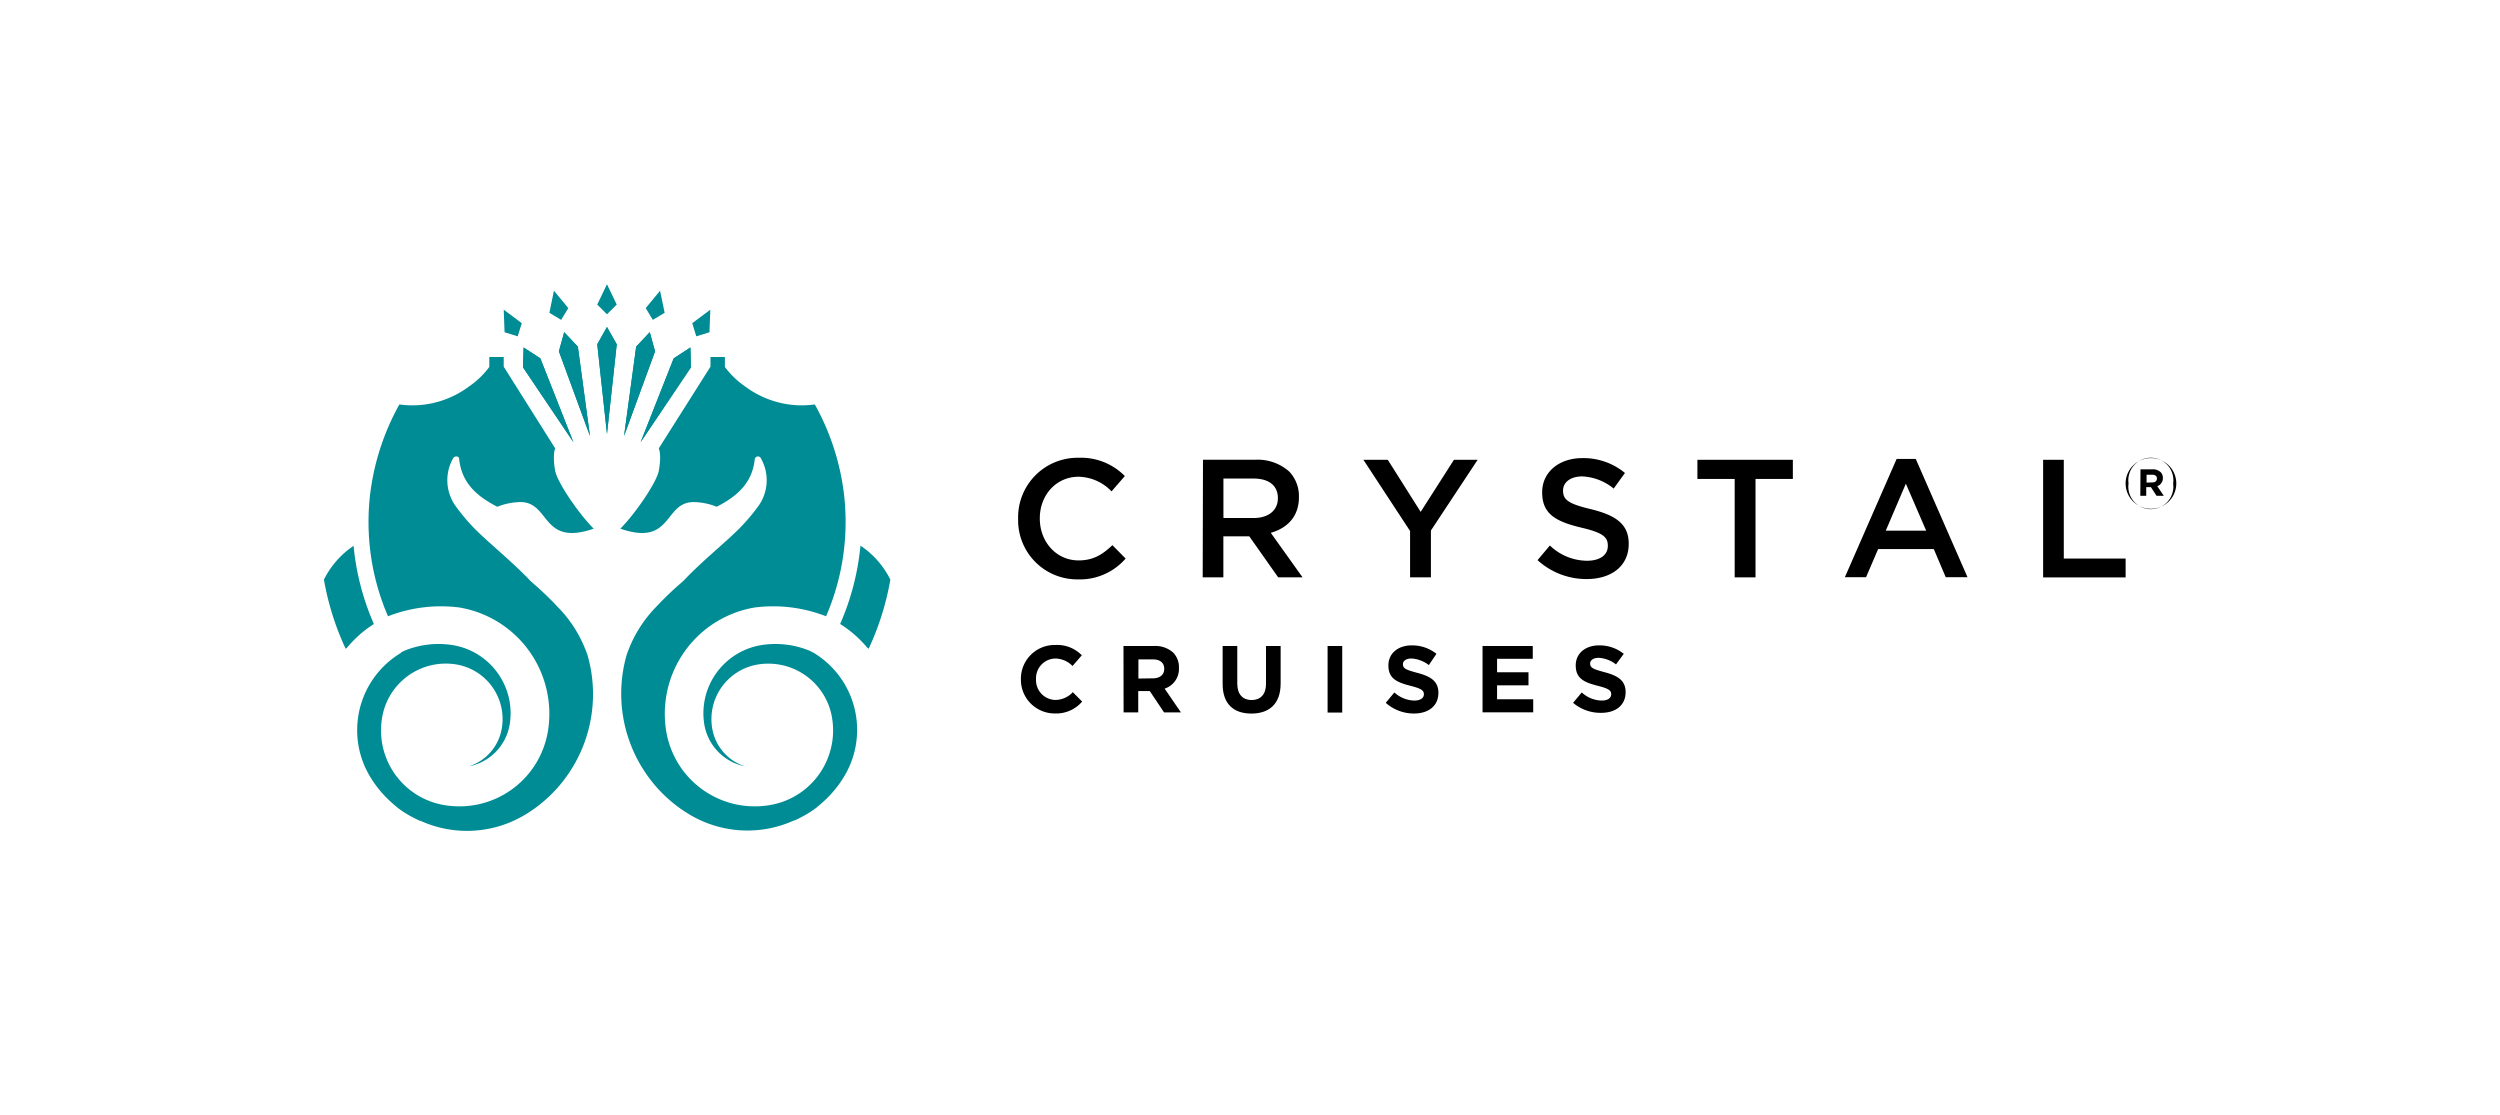 <svg id="Layer_1" data-name="Layer 1" xmlns="http://www.w3.org/2000/svg" viewBox="0 0 444 198"><defs><style>.cls-1{fill:#008c95;}</style></defs><polygon class="cls-1" points="106.07 61.15 107.8 58.07 109.54 61.15 107.8 77.08 106.07 61.15"/><polygon class="cls-1" points="107.8 58.07 106.07 61.15 107.8 77.08 109.53 61.15 107.8 58.07"/><polygon class="cls-1" points="107.8 50.48 106.07 54.09 107.8 55.82 109.53 54.09 107.8 50.48"/><polygon class="cls-1" points="119.65 63.64 122.62 61.71 122.71 65.25 113.77 78.54 119.65 63.64"/><polygon class="cls-1" points="122.62 61.71 119.65 63.64 113.77 78.54 122.71 65.25 122.62 61.71"/><polygon class="cls-1" points="126.15 55 122.94 57.4 123.66 59.73 126 59.01 126.15 55"/><polygon class="cls-1" points="112.98 61.57 115.4 58.99 116.34 62.4 110.83 77.44 112.98 61.57"/><polygon class="cls-1" points="115.4 58.99 112.98 61.57 110.83 77.44 116.34 62.4 115.4 58.99"/><polygon class="cls-1" points="117.23 51.63 114.68 54.72 115.94 56.81 118.04 55.55 117.23 51.63"/><polygon class="cls-1" points="101.84 78.54 92.89 65.25 92.99 61.71 95.96 63.64 101.84 78.54"/><polygon class="cls-1" points="92.99 61.71 95.96 63.64 101.84 78.54 92.89 65.25 92.99 61.71"/><polygon class="cls-1" points="89.46 55 92.67 57.4 91.94 59.73 89.61 59.01 89.46 55"/><polygon class="cls-1" points="104.78 77.44 99.26 62.4 100.2 58.99 102.63 61.57 104.78 77.44"/><polygon class="cls-1" points="100.2 58.99 102.63 61.57 104.78 77.44 99.26 62.4 100.2 58.99"/><polygon class="cls-1" points="98.38 51.63 100.93 54.72 99.66 56.81 97.57 55.55 98.38 51.63"/><path class="cls-1" d="M152.82,96.9a45.25,45.25,0,0,1-3.61,13.92A20.44,20.44,0,0,1,154,115l.27.22a48.8,48.8,0,0,0,3.86-12.28,15.65,15.65,0,0,0-5.26-6"/><path class="cls-1" d="M144.39,115.89c-.2-.12-.4-.22-.6-.32a16,16,0,0,0-8.58-1,12.27,12.27,0,0,0-10.13,14.05,9.12,9.12,0,0,0,7.28,7.49,8.72,8.72,0,0,1-2.44-1.22,8.55,8.55,0,0,1-3.44-5.58,9.84,9.84,0,0,1,8.15-11.3,11.47,11.47,0,0,1,13.14,9.47A13.45,13.45,0,0,1,136.63,143a15.94,15.94,0,0,1-18.32-13.2,19.14,19.14,0,0,1,15.8-21.92,25.84,25.84,0,0,1,12.6,1.57,42.19,42.19,0,0,0,3.47-16.76c0-1.4-.07-2.77-.2-4.13h0a43.25,43.25,0,0,0-5.27-16.73,17.08,17.08,0,0,1-2.59.16,16.86,16.86,0,0,1-9.8-3.37,15,15,0,0,1-3.58-3.45V63.4h-2.56v1.72L117,79.63s.53,1.09,0,4c-.37,2-4.12,7.55-6.83,10.26,9.3,3.23,7.7-4.72,13-4.72a11.46,11.46,0,0,1,4.12.83c3.46-1.78,6.33-4.11,6.76-8.48a.58.58,0,0,1,1.11-.08,7.89,7.89,0,0,1-.61,8.63,36.38,36.38,0,0,1-3.3,3.85c-2.85,2.81-6.52,5.71-9.78,9.14l-.12.12-.77.68-.19.16c-1.26,1.13-2.49,2.3-3.65,3.55a22.56,22.56,0,0,0-5.27,8.25l-.15.4a25.06,25.06,0,0,0,3.23,20.9,24.63,24.63,0,0,0,7.85,7.5A20,20,0,0,0,141,145.72l.1,0h0c.31-.14.61-.28.91-.44l.48-.25a5.42,5.42,0,0,0,.48-.26,16.84,16.84,0,0,0,2-1.31c.28-.22.53-.45.79-.67a19.79,19.79,0,0,0,4.15-4.87,16,16,0,0,0-5.43-22"/><path class="cls-1" d="M62.79,96.9a45.25,45.25,0,0,0,3.61,13.92A20.44,20.44,0,0,0,61.66,115l-.27.22a48.8,48.8,0,0,1-3.86-12.28,15.65,15.65,0,0,1,5.26-6"/><path class="cls-1" d="M71.22,115.89c.2-.12.4-.22.6-.32a16,16,0,0,1,8.58-1,12.27,12.27,0,0,1,10.13,14.05,9.12,9.12,0,0,1-7.28,7.49,8.57,8.57,0,0,0,5.88-6.8A9.84,9.84,0,0,0,81,118a11.47,11.47,0,0,0-13.14,9.47A13.45,13.45,0,0,0,79,143a15.94,15.94,0,0,0,18.32-13.2,19.14,19.14,0,0,0-15.8-21.92,25.89,25.89,0,0,0-12.61,1.57,42.19,42.19,0,0,1-3.46-16.76c0-1.4.07-2.77.2-4.13h0a43.43,43.43,0,0,1,5.28-16.73,17.08,17.08,0,0,0,2.59.16,16.86,16.86,0,0,0,9.8-3.37,15,15,0,0,0,3.58-3.45V63.4h2.56v1.72L98.6,79.63s-.52,1.09,0,4c.37,2,4.13,7.55,6.84,10.26-9.3,3.23-7.7-4.72-13-4.72a11.46,11.46,0,0,0-4.12.83c-3.46-1.78-6.33-4.11-6.77-8.48,0-.56-.82-.63-1.1-.08a7.89,7.89,0,0,0,.61,8.63A36.38,36.38,0,0,0,84.4,94c2.85,2.81,6.51,5.71,9.78,9.14l.12.12.77.68.19.16c1.26,1.13,2.49,2.3,3.65,3.55a22.56,22.56,0,0,1,5.27,8.25l.15.4a25.06,25.06,0,0,1-3.23,20.9,24.63,24.63,0,0,1-7.85,7.5,20,20,0,0,1-18.59,1.07l-.1,0h0c-.31-.14-.61-.28-.91-.44l-.49-.25-.47-.26a16.84,16.84,0,0,1-2-1.31c-.28-.22-.54-.45-.79-.67a19.79,19.79,0,0,1-4.15-4.87,16,16,0,0,1,5.43-22"/><path d="M180.82,92.16V92.1a10.57,10.57,0,0,1,10.77-10.8,10.9,10.9,0,0,1,8.18,3.25l-2.36,2.72a8.31,8.31,0,0,0-5.85-2.6c-4,0-6.89,3.28-6.89,7.37v.06c0,4.09,2.89,7.43,6.89,7.43,2.57,0,4.21-1,6-2.71l2.35,2.38a10.75,10.75,0,0,1-8.47,3.7,10.5,10.5,0,0,1-10.62-10.74"/><path d="M222.65,92c2.63,0,4.3-1.37,4.3-3.49v-.06c0-2.23-1.61-3.46-4.33-3.46h-5.34v7Zm-9-10.35h9.31a8.44,8.44,0,0,1,6,2.09,6.31,6.31,0,0,1,1.73,4.5v.06c0,3.44-2.06,5.49-5,6.33l5.64,7.9H227l-5.13-7.28h-4.6v7.28h-3.67Z"/><polygon points="250.43 94.31 242.14 81.66 246.47 81.66 252.31 90.91 258.22 81.66 262.43 81.66 254.13 94.22 254.13 102.54 250.43 102.54 250.43 94.31"/><path d="M273.05,99.5l2.21-2.62a9.62,9.62,0,0,0,6.59,2.71c2.27,0,3.7-1,3.7-2.62v-.06c0-1.5-.83-2.3-4.71-3.2-4.45-1.07-6.95-2.38-6.95-6.23v-.06c0-3.58,3-6.06,7.13-6.06A11.55,11.55,0,0,1,288.59,84l-2,2.77A9.46,9.46,0,0,0,281,84.61c-2.15,0-3.4,1.11-3.4,2.48v.06c0,1.61.95,2.33,4.95,3.28,4.42,1.08,6.71,2.66,6.71,6.12v.06c0,3.91-3.07,6.23-7.46,6.23a12.86,12.86,0,0,1-8.71-3.34"/><polygon points="308.08 85.06 301.46 85.06 301.46 81.66 318.41 81.66 318.41 85.06 311.78 85.06 311.78 102.54 308.08 102.54 308.08 85.06"/><path d="M342.09,94.25l-3.61-8.35-3.57,8.35Zm-5.25-12.74h3.4l9.19,21h-3.87l-2.12-5h-9.88l-2.15,5h-3.76Z"/><polygon points="362.86 81.66 366.53 81.66 366.53 99.2 377.51 99.2 377.51 102.55 362.86 102.55 362.86 81.66"/><path d="M382.25,85.68c.53,0,.82-.29.82-.68v0c0-.46-.32-.69-.84-.69h-1v1.4Zm-2.1-2.33h2.11a2,2,0,0,1,1.48.52,1.43,1.43,0,0,1,.39,1v0a1.49,1.49,0,0,1-1,1.47l1.16,1.71H383l-1-1.54h-.83v1.54h-1.05Zm5.8,2.51v0a4,4,0,1,0-7.92,0v0a4,4,0,1,0,7.92,0m-8.44,0v0a4.48,4.48,0,0,1,9,0v0a4.48,4.48,0,0,1-9,0"/><path d="M181.31,120.67v0a6,6,0,0,1,6.16-6.12,6.09,6.09,0,0,1,4.66,1.83l-1.65,1.9a4.38,4.38,0,0,0-3-1.33A3.5,3.5,0,0,0,184,120.6v0a3.51,3.51,0,0,0,3.43,3.71,4.27,4.27,0,0,0,3.1-1.38l1.66,1.67a6.06,6.06,0,0,1-4.85,2.11A6,6,0,0,1,181.31,120.67Z"/><path d="M199.53,114.73h5.41a4.72,4.72,0,0,1,3.44,1.19,3.72,3.72,0,0,1,1,2.71v0a3.68,3.68,0,0,1-2.54,3.67l2.89,4.22h-3l-2.53-3.79h-2.05v3.79h-2.6Zm5.24,5.74c1.27,0,2-.68,2-1.67v0c0-1.11-.77-1.69-2-1.69h-2.59v3.4Z"/><path d="M217.14,121.48v-6.75h2.6v6.68c0,1.93,1,2.92,2.55,2.92s2.55-1,2.55-2.83v-6.77h2.6v6.67c0,3.58-2,5.33-5.19,5.33S217.14,125,217.14,121.48Z"/><path d="M235.78,114.73h2.6v11.82h-2.6Z"/><path d="M246.11,124.82l1.53-1.84a5.43,5.43,0,0,0,3.53,1.44c1.07,0,1.71-.42,1.71-1.12v0c0-.66-.41-1-2.38-1.5-2.38-.61-3.92-1.27-3.92-3.62v0c0-2.15,1.72-3.56,4.14-3.56a6.86,6.86,0,0,1,4.39,1.5l-1.35,2a5.54,5.54,0,0,0-3.08-1.17c-1,0-1.52.46-1.52,1v0c0,.77.51,1,2.55,1.55,2.4.63,3.75,1.49,3.75,3.55v0c0,2.35-1.79,3.67-4.34,3.67A7.48,7.48,0,0,1,246.11,124.82Z"/><path d="M263.3,114.73h8.92V117h-6.34v2.4h5.58v2.31h-5.58v2.48h6.42v2.32h-9Z"/><path d="M279.38,124.82l1.54-1.84a5.41,5.41,0,0,0,3.53,1.44c1.06,0,1.7-.42,1.7-1.12v0c0-.66-.4-1-2.38-1.5-2.38-.61-3.92-1.27-3.92-3.62v0c0-2.15,1.73-3.56,4.14-3.56a6.84,6.84,0,0,1,4.39,1.5L287,118a5.49,5.49,0,0,0-3.07-1.17c-1,0-1.52.46-1.52,1v0c0,.77.51,1,2.55,1.55,2.4.63,3.75,1.49,3.75,3.55v0c0,2.35-1.79,3.67-4.34,3.67A7.53,7.53,0,0,1,279.38,124.82Z"/></svg>